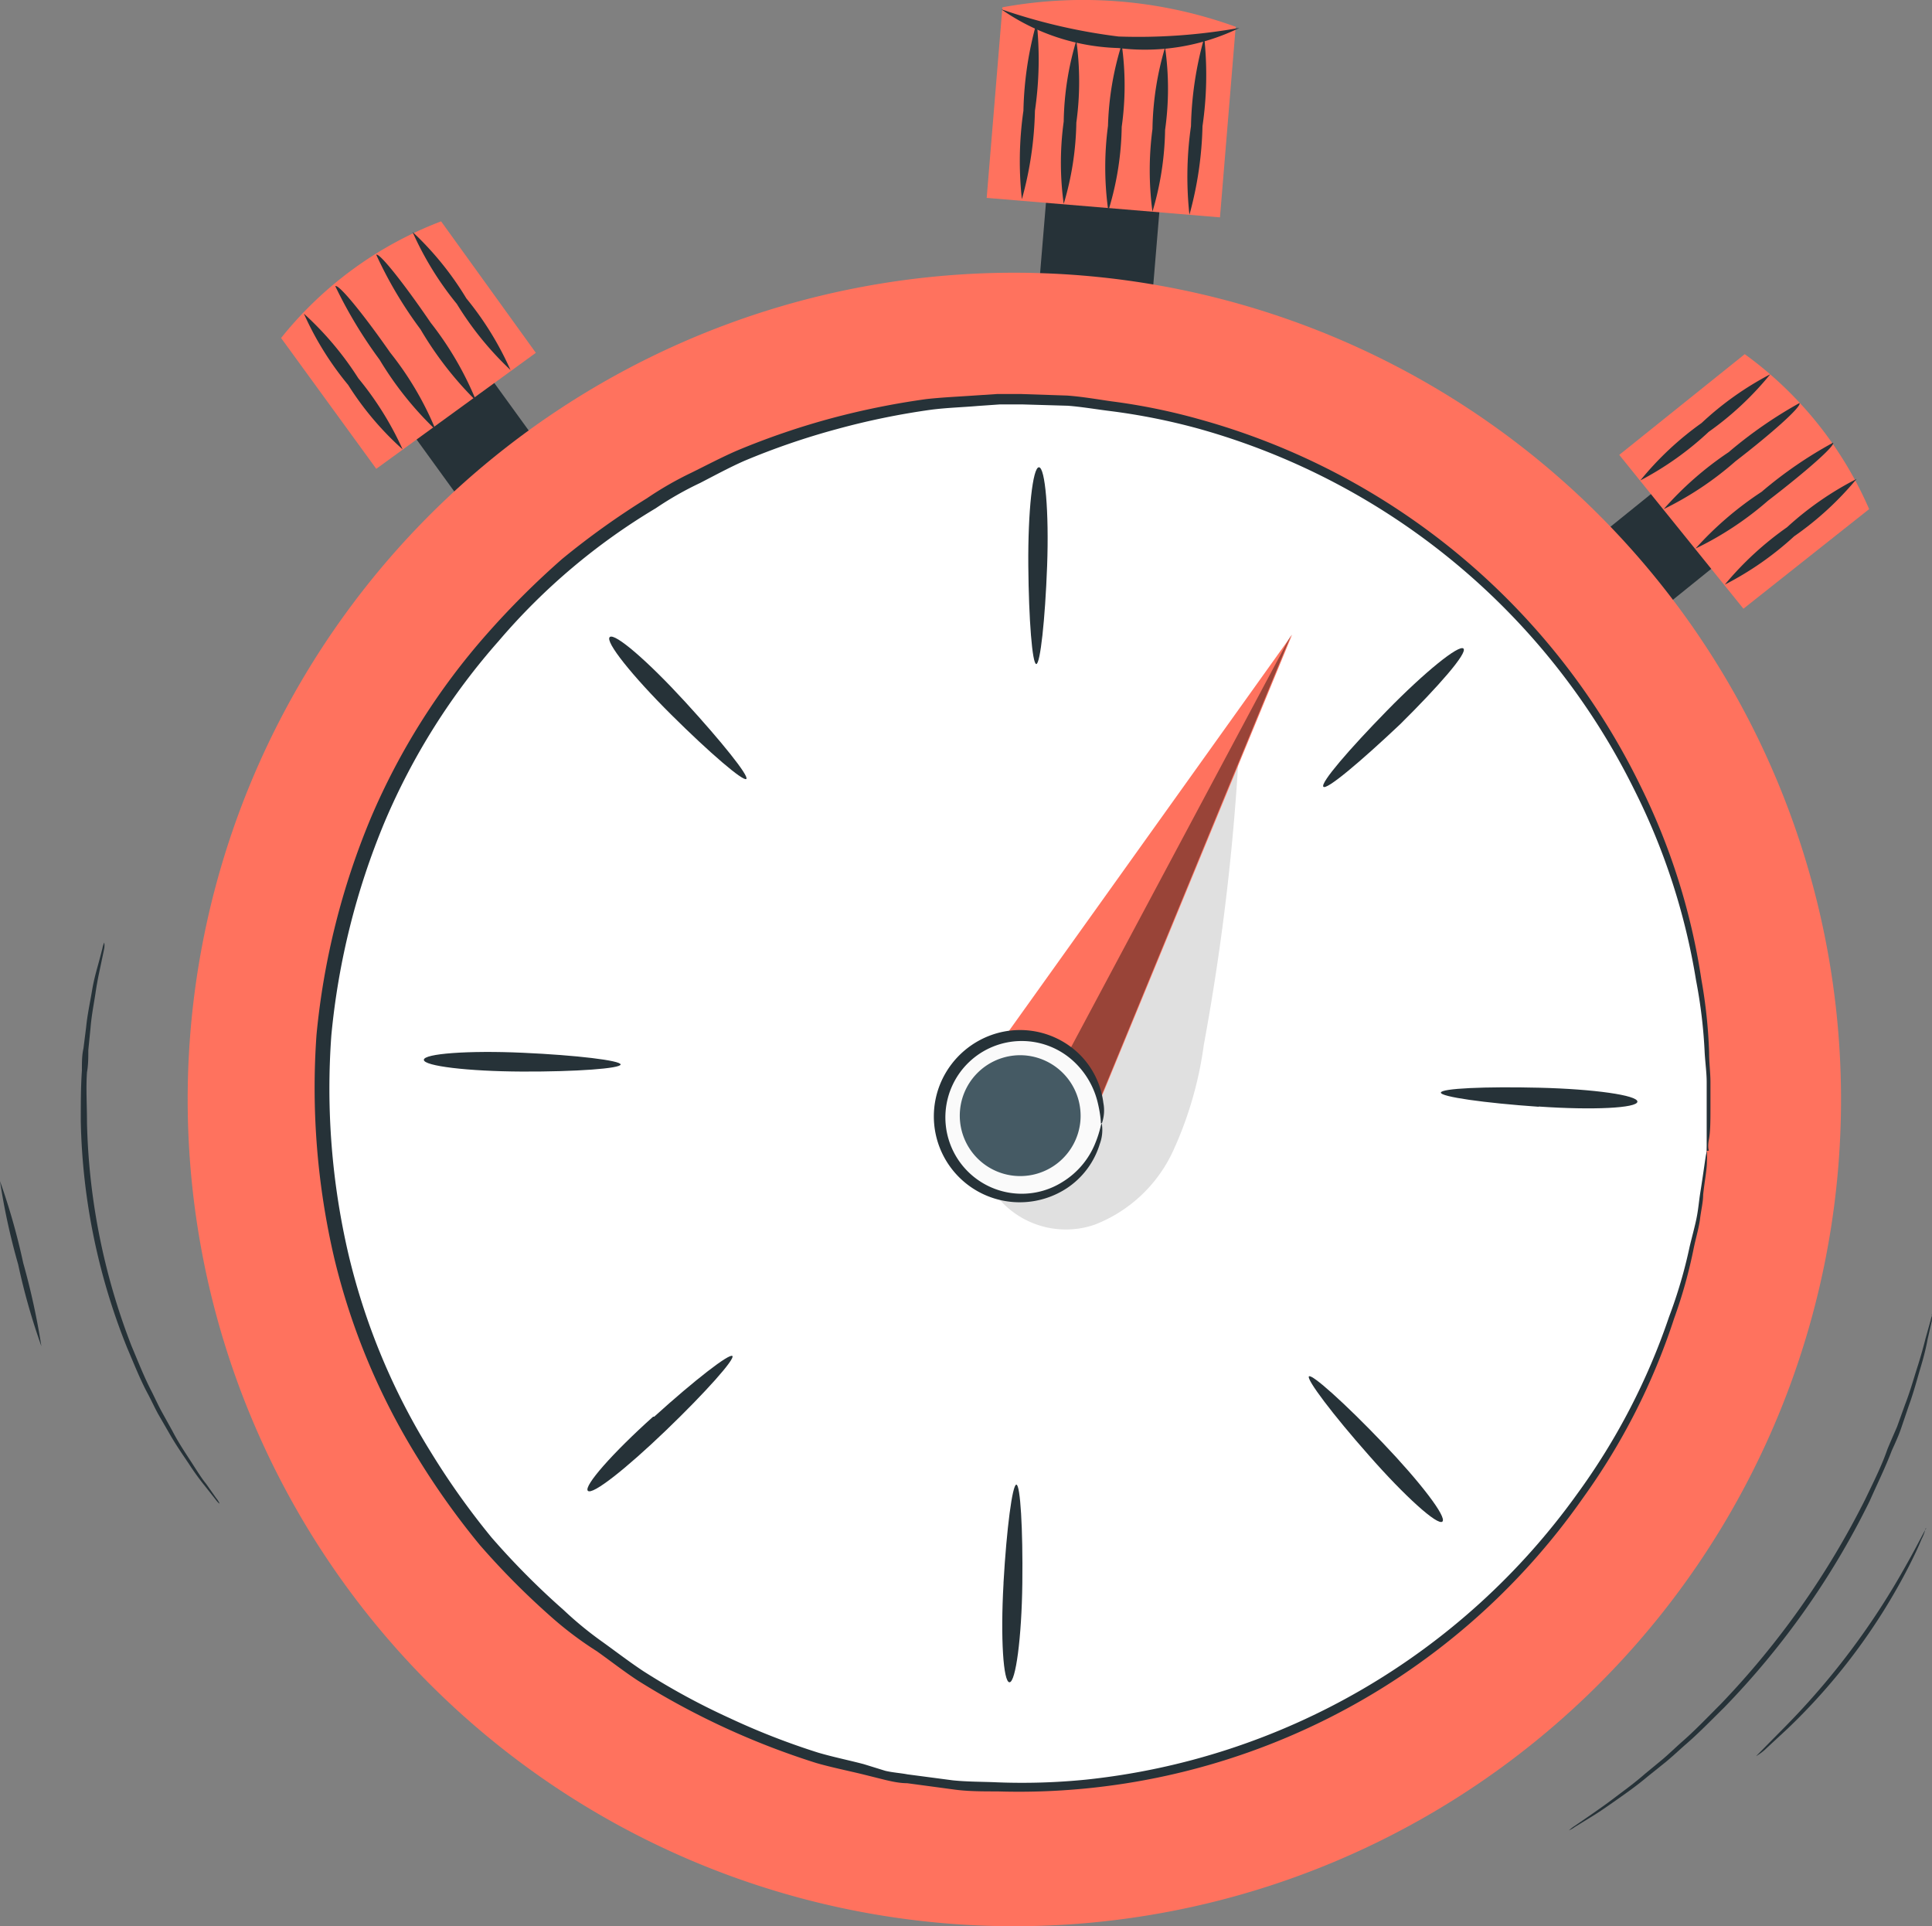 <svg xmlns="http://www.w3.org/2000/svg" xmlns:xlink="http://www.w3.org/1999/xlink" viewBox="0 0 87.29 87.02"><rect x="0" y="0" width="87.29" height="87.02" fill="#808080" stroke="none"/><defs><clipPath id="clip-path"><rect x="48.28" y="28.67" width="10.06" height="21.02" style="fill:none"/></clipPath></defs><g id="Layer_2" data-name="Layer 2"><g id="Layer_1-2" data-name="Layer 1"><g id="Mask_Group_32784" data-name="Mask Group 32784"><g id="Group_44996" data-name="Group 44996"><g id="Group_44995" data-name="Group 44995"><g id="Group_44994" data-name="Group 44994"><g id="Group_44993" data-name="Group 44993"><path id="Path_591364" data-name="Path 591364" d="M87.28,59.38a1.54,1.54,0,0,1,0,.3l-.19.83q-.1.56-.33,1.32c-.15.5-.3,1.08-.53,1.71l-.34,1c-.12.35-.28.69-.42,1-.28.74-.65,1.49-1,2.28a36.39,36.39,0,0,1-6.57,9.32c-.63.62-1.21,1.22-1.8,1.72-.29.26-.57.52-.85.75l-.81.65c-.51.43-1,.77-1.44,1.08s-.8.56-1.12.75l-.73.45a1.35,1.35,0,0,1-.26.15,1.55,1.55,0,0,1,.24-.19l.7-.48c.3-.21.68-.47,1.1-.79s.9-.66,1.4-1.1l.8-.66c.28-.24.55-.5.84-.76.59-.51,1.16-1.11,1.78-1.73a37.74,37.74,0,0,0,6.53-9.26c.38-.79.75-1.53,1-2.26.15-.36.3-.7.43-1l.36-1c.24-.62.4-1.2.56-1.7s.28-.94.37-1.3l.23-.82a1.4,1.4,0,0,1,.09-.29" style="fill:#263238"/><path id="Path_591365" data-name="Path 591365" d="M87,69.05a2,2,0,0,1-.18.48c-.12.3-.32.73-.59,1.26a27.46,27.46,0,0,1-5.48,7.32c-.43.4-.78.72-1,.93a2.55,2.55,0,0,1-.41.3s.51-.52,1.33-1.35a33.69,33.69,0,0,0,5.45-7.28c.57-1,.88-1.68.92-1.66" style="fill:#263238"/><rect id="Rectangle_22669" data-name="Rectangle 22669" x="19.2" y="16.29" width="4.34" height="6.77" transform="translate(-7.48 16.28) rotate(-35.93)" style="fill:#263238"/><path id="Path_591366" data-name="Path 591366" d="M24.21,15.94,17,21.18,12.7,15.27A17,17,0,0,1,19.93,10Z" style="fill:#ff725e"/><path id="Path_591367" data-name="Path 591367" d="M18.19,20.3a13.71,13.71,0,0,1-2.46-2.91,14,14,0,0,1-2-3.22,14.33,14.33,0,0,1,2.46,2.92,14.32,14.32,0,0,1,2,3.21" style="fill:#263238"/><path id="Path_591368" data-name="Path 591368" d="M19.57,19.31a15.17,15.17,0,0,1-2.42-3.06,20.59,20.59,0,0,1-2-3.32c.15-.11,1.26,1.25,2.48,3a14.39,14.39,0,0,1,2,3.36" style="fill:#263238"/><path id="Path_591369" data-name="Path 591369" d="M21.4,18A15.83,15.83,0,0,1,19,14.88a18.62,18.62,0,0,1-2-3.37c.14-.1,1.24,1.28,2.46,3.07a14.74,14.74,0,0,1,2,3.4" style="fill:#263238"/><path id="Path_591370" data-name="Path 591370" d="M23.08,16.73a14.41,14.41,0,0,1-2.44-3,14.32,14.32,0,0,1-2-3.25,14,14,0,0,1,2.43,3,14.15,14.15,0,0,1,2,3.25" style="fill:#263238"/><rect id="Rectangle_22670" data-name="Rectangle 22670" x="71.51" y="22.7" width="6.77" height="4.34" transform="translate(1 52.55) rotate(-38.91)" style="fill:#263238"/><path id="Path_591371" data-name="Path 591371" d="M78.77,27.5l-5.61-6.95L78.83,16a17,17,0,0,1,5.62,7Z" style="fill:#ff725e"/><path id="Path_591372" data-name="Path 591372" d="M74.1,21.72a14.05,14.05,0,0,1,2.78-2.61,14.06,14.06,0,0,1,3.1-2.2,14,14,0,0,1-2.78,2.6,14.06,14.06,0,0,1-3.1,2.2" style="fill:#263238"/><path id="Path_591373" data-name="Path 591373" d="M75.17,23a15,15,0,0,1,2.93-2.57,19.64,19.64,0,0,1,3.2-2.22c.12.14-1.19,1.32-2.89,2.63A14.64,14.64,0,0,1,75.17,23" style="fill:#263238"/><path id="Path_591374" data-name="Path 591374" d="M76.59,24.8a15.26,15.26,0,0,1,3-2.58A18.88,18.88,0,0,1,82.82,20c.11.13-1.22,1.3-2.94,2.62a14.65,14.65,0,0,1-3.29,2.17" style="fill:#263238"/><path id="Path_591375" data-name="Path 591375" d="M77.93,26.41a14.39,14.39,0,0,1,2.81-2.59,14.22,14.22,0,0,1,3.14-2.18,14.15,14.15,0,0,1-2.82,2.59,14.16,14.16,0,0,1-3.13,2.18" style="fill:#263238"/><rect id="Rectangle_22671" data-name="Rectangle 22671" x="45.67" y="8.41" width="8.02" height="5.14" transform="translate(34.62 59.58) rotate(-85.24)" style="fill:#263238"/><path id="Path_591376" data-name="Path 591376" d="M55.12,9.82,44.58,8.94,45.29.33a20.22,20.22,0,0,1,10.54.88Z" style="fill:#ff725e"/><path id="Path_591377" data-name="Path 591377" d="M56,1.26a9.75,9.75,0,0,1-5.47.91A9.7,9.7,0,0,1,45.24.42a26,26,0,0,0,5.3,1.23A25.94,25.94,0,0,0,56,1.26" style="fill:#263238"/><path id="Path_591378" data-name="Path 591378" d="M48.06,9.21a13.63,13.63,0,0,1,0-3.72,13.37,13.37,0,0,1,.57-3.66,13.56,13.56,0,0,1,0,3.71,13.5,13.5,0,0,1-.57,3.67" style="fill:#263238"/><path id="Path_591379" data-name="Path 591379" d="M50.06,9.42a14.12,14.12,0,0,1,0-3.73A13.58,13.58,0,0,1,50.68,2a13.32,13.32,0,0,1,0,3.73,13.46,13.46,0,0,1-.57,3.68" style="fill:#263238"/><path id="Path_591380" data-name="Path 591380" d="M52.07,9.56a14.11,14.11,0,0,1,0-3.73,13.59,13.59,0,0,1,.57-3.69,13.31,13.31,0,0,1,0,3.73,13.59,13.59,0,0,1-.57,3.69" style="fill:#263238"/><path id="Path_591381" data-name="Path 591381" d="M53.74,9.7a16,16,0,0,1,.07-4,15.86,15.86,0,0,1,.6-4,16,16,0,0,1-.08,4,16.31,16.31,0,0,1-.59,4" style="fill:#263238"/><path id="Path_591382" data-name="Path 591382" d="M46.17,9a15.91,15.91,0,0,1,.07-4,15.86,15.86,0,0,1,.6-4,16,16,0,0,1-.08,4,16.16,16.16,0,0,1-.59,4" style="fill:#263238"/><path id="Path_591383" data-name="Path 591383" d="M83.05,52.78A37.35,37.35,0,1,1,48.93,12.45,37.35,37.35,0,0,1,83.05,52.78h0" style="fill:#ff725e"/><path id="Path_591384" data-name="Path 591384" d="M77.11,52A31.37,31.37,0,1,1,48.46,18.12h0A31.35,31.35,0,0,1,77.11,52" style="fill:#fff"/><path id="Path_591385" data-name="Path 591385" d="M77.11,52s0-.18,0-.51,0-.86,0-1.5c0-.33,0-.69,0-1.1s-.06-.84-.09-1.32a22.75,22.75,0,0,0-.39-3.28,29.76,29.76,0,0,0-2.77-8.57A31.36,31.36,0,0,0,54.13,19.36a28.8,28.8,0,0,0-3.89-.78c-.67-.08-1.34-.2-2-.25l-2.06-.06c-.35,0-.69,0-1,0l-1,.07c-.7.06-1.41.08-2.11.17a33.54,33.54,0,0,0-4.24.87,33,33,0,0,0-4.2,1.44c-.68.3-1.34.66-2,1a14.94,14.94,0,0,0-2,1.14,28.54,28.54,0,0,0-7.1,6,30,30,0,0,0-5.15,8.17,33.11,33.11,0,0,0-2.41,9.65,33,33,0,0,0,.78,9.91,30,30,0,0,0,3.72,8.92,34.46,34.46,0,0,0,2.74,3.85,34.8,34.8,0,0,0,3.26,3.28,16.23,16.23,0,0,0,1.77,1.45c.61.44,1.21.9,1.83,1.31a31.33,31.33,0,0,0,3.9,2.12,32.41,32.41,0,0,0,4,1.56c.68.2,1.38.34,2.06.52L40,80c.34.08.69.1,1,.16l2.05.27c.68.07,1.36.06,2,.09a29.11,29.11,0,0,0,4-.12A31.34,31.34,0,0,0,71.26,67.49a29.79,29.79,0,0,0,4.15-8,21.74,21.74,0,0,0,.93-3.17c.11-.46.23-.89.31-1.28s.11-.77.16-1.09c.1-.63.17-1.12.22-1.47s.09-.5.09-.5a4.66,4.66,0,0,1,0,.5c0,.36-.1.85-.17,1.49,0,.33-.09.69-.14,1.09s-.18.83-.28,1.3a22,22,0,0,1-.89,3.2,29.46,29.46,0,0,1-4.11,8.1A31.11,31.11,0,0,1,45.07,80.93c-.68,0-1.37,0-2-.09l-2.08-.28c-.35,0-.7-.08-1-.15l-1-.25c-.7-.17-1.4-.31-2.1-.51a34.87,34.87,0,0,1-8.06-3.72c-.63-.41-1.24-.89-1.86-1.33A16,16,0,0,1,25,73.13a34.78,34.78,0,0,1-3.32-3.33,34.68,34.68,0,0,1-2.79-3.91,30.62,30.62,0,0,1-3.79-9.06,33.83,33.83,0,0,1-.8-10.08,33.66,33.66,0,0,1,2.46-9.81A30.71,30.71,0,0,1,22,28.64a37.51,37.51,0,0,1,3.4-3.39,35.56,35.56,0,0,1,3.83-2.74,15.35,15.35,0,0,1,2-1.15c.69-.34,1.37-.7,2.06-1a34,34,0,0,1,4.26-1.46,35.21,35.21,0,0,1,4.3-.87c.72-.08,1.44-.11,2.15-.16l1.06-.07c.36,0,.71,0,1.06,0l2.09.07c.69.05,1.37.17,2,.26a27.79,27.79,0,0,1,3.94.8A31.52,31.52,0,0,1,74.16,35.59a29.59,29.59,0,0,1,2.71,8.66,23,23,0,0,1,.35,3.3c0,.48.06.93.06,1.33s0,.77,0,1.1c0,.64,0,1.14-.07,1.5s0,.5,0,.5" style="fill:#263238"/><path id="Path_591386" data-name="Path 591386" d="M69.52,50c-2.45-.17-4.43-.45-4.42-.64s2-.28,4.46-.22,4.43.34,4.42.63-2,.39-4.46.22" style="fill:#263238"/><path id="Path_591387" data-name="Path 591387" d="M61.84,65.74c-1.63-1.84-2.83-3.44-2.7-3.56s1.62,1.21,3.33,3,2.91,3.36,2.7,3.56-1.7-1.14-3.33-3" style="fill:#263238"/><path id="Path_591388" data-name="Path 591388" d="M45.34,71.5c.14-2.45.4-4.43.58-4.43s.3,2,.27,4.46S45.89,76,45.61,76s-.41-2-.27-4.46" style="fill:#263238"/><path id="Path_591389" data-name="Path 591389" d="M29.56,64c1.82-1.65,3.4-2.87,3.53-2.74s-1.2,1.63-3,3.36-3.33,2.94-3.53,2.73,1.12-1.71,2.95-3.35" style="fill:#263238"/><path id="Path_591390" data-name="Path 591390" d="M23.61,47.56c2.45.11,4.43.35,4.43.53s-2,.33-4.45.32-4.44-.25-4.44-.53,2-.43,4.46-.32" style="fill:#263238"/><path id="Path_591391" data-name="Path 591391" d="M30.94,31.69c1.66,1.81,2.91,3.37,2.78,3.5s-1.65-1.17-3.4-2.91-3-3.3-2.77-3.5,1.73,1.1,3.39,2.91" style="fill:#263238"/><path id="Path_591392" data-name="Path 591392" d="M47.31,25.57C47.22,28,47,30,46.82,30s-.34-2-.36-4.45.2-4.44.48-4.44.46,2,.37,4.46" style="fill:#263238"/><path id="Path_591393" data-name="Path 591393" d="M63.26,32.72c-1.79,1.69-3.34,3-3.47,2.82s1.15-1.67,2.87-3.43,3.26-3,3.46-2.81S65,31,63.26,32.72" style="fill:#263238"/><path id="Path_591394" data-name="Path 591394" d="M56,33.49A105.18,105.18,0,0,1,54.39,47.2,16.87,16.87,0,0,1,53,52a6.47,6.47,0,0,1-3.55,3.33A4,4,0,0,1,45,54Z" style="fill:#e0e0e0"/><path id="Path_591395" data-name="Path 591395" d="M45.38,46.86l13-18.19-8.66,21-3.59.75Z" style="fill:#ff725e"/><g id="Group_44992" data-name="Group 44992" style="opacity:0.4"><g id="Group_44991" data-name="Group 44991"><g style="clip-path:url(#clip-path)"><g id="Group_44990" data-name="Group 44990"><path id="Path_591396" data-name="Path 591396" d="M58.34,28.67,48.28,47.52l1.4,2.18Z"/></g></g></g></g><path id="Path_591397" data-name="Path 591397" d="M49.74,50.76a3.67,3.67,0,1,1-3.35-4,3.66,3.66,0,0,1,3.35,4h0" style="fill:#fafafa"/><path id="Path_591398" data-name="Path 591398" d="M49.74,50.76s0-.33-.13-.89a3.72,3.72,0,0,0-1.19-2A3.45,3.45,0,1,0,48,53.4a3.65,3.65,0,0,0,1.5-1.79c.21-.52.24-.85.28-.85a1.8,1.8,0,0,1-.09.92,3.67,3.67,0,0,1-1.49,2,3.88,3.88,0,0,1-5.66-4.85,3.93,3.93,0,0,1,2.57-2.17,3.84,3.84,0,0,1,3.6.91,3.73,3.73,0,0,1,1.14,2.25,1.76,1.76,0,0,1-.06.91" style="fill:#263238"/><path id="Path_591399" data-name="Path 591399" d="M48.81,50.68a2.73,2.73,0,1,1-2.5-3h0a2.74,2.74,0,0,1,2.5,3h0" style="fill:#455a64"/><path id="Path_591400" data-name="Path 591400" d="M9.91,67.93a1.12,1.12,0,0,1-.18-.2l-.49-.62a11.47,11.47,0,0,1-.72-1c-.27-.4-.59-.86-.89-1.39l-.48-.83c-.16-.29-.3-.6-.47-.92-.34-.63-.62-1.34-.94-2.09A28.91,28.91,0,0,1,3.65,50.66c0-.81,0-1.58.05-2.29,0-.36,0-.7.07-1l.12-.95c.06-.6.18-1.14.26-1.62s.17-.81.28-1.21.15-.56.2-.76a1,1,0,0,1,.08-.25.84.84,0,0,1,0,.27l-.16.76c-.07.33-.16.74-.23,1.22s-.18,1-.23,1.61l-.1,1c0,.33,0,.67-.06,1-.05.71,0,1.47,0,2.27A29.69,29.69,0,0,0,5.94,60.8c.31.74.59,1.45.92,2.08.16.32.3.63.46.92l.46.83c.28.54.59,1,.85,1.4s.48.76.68,1l.45.64a1.14,1.14,0,0,1,.15.23" style="fill:#263238"/><path id="Path_591401" data-name="Path 591401" d="M1.87,60.82a29.46,29.46,0,0,1-1.05-3.7A30,30,0,0,1,0,53.36a29.94,29.94,0,0,1,1.05,3.7,32.31,32.31,0,0,1,.82,3.76" style="fill:#263238"/></g></g></g></g></g></g></g></svg>